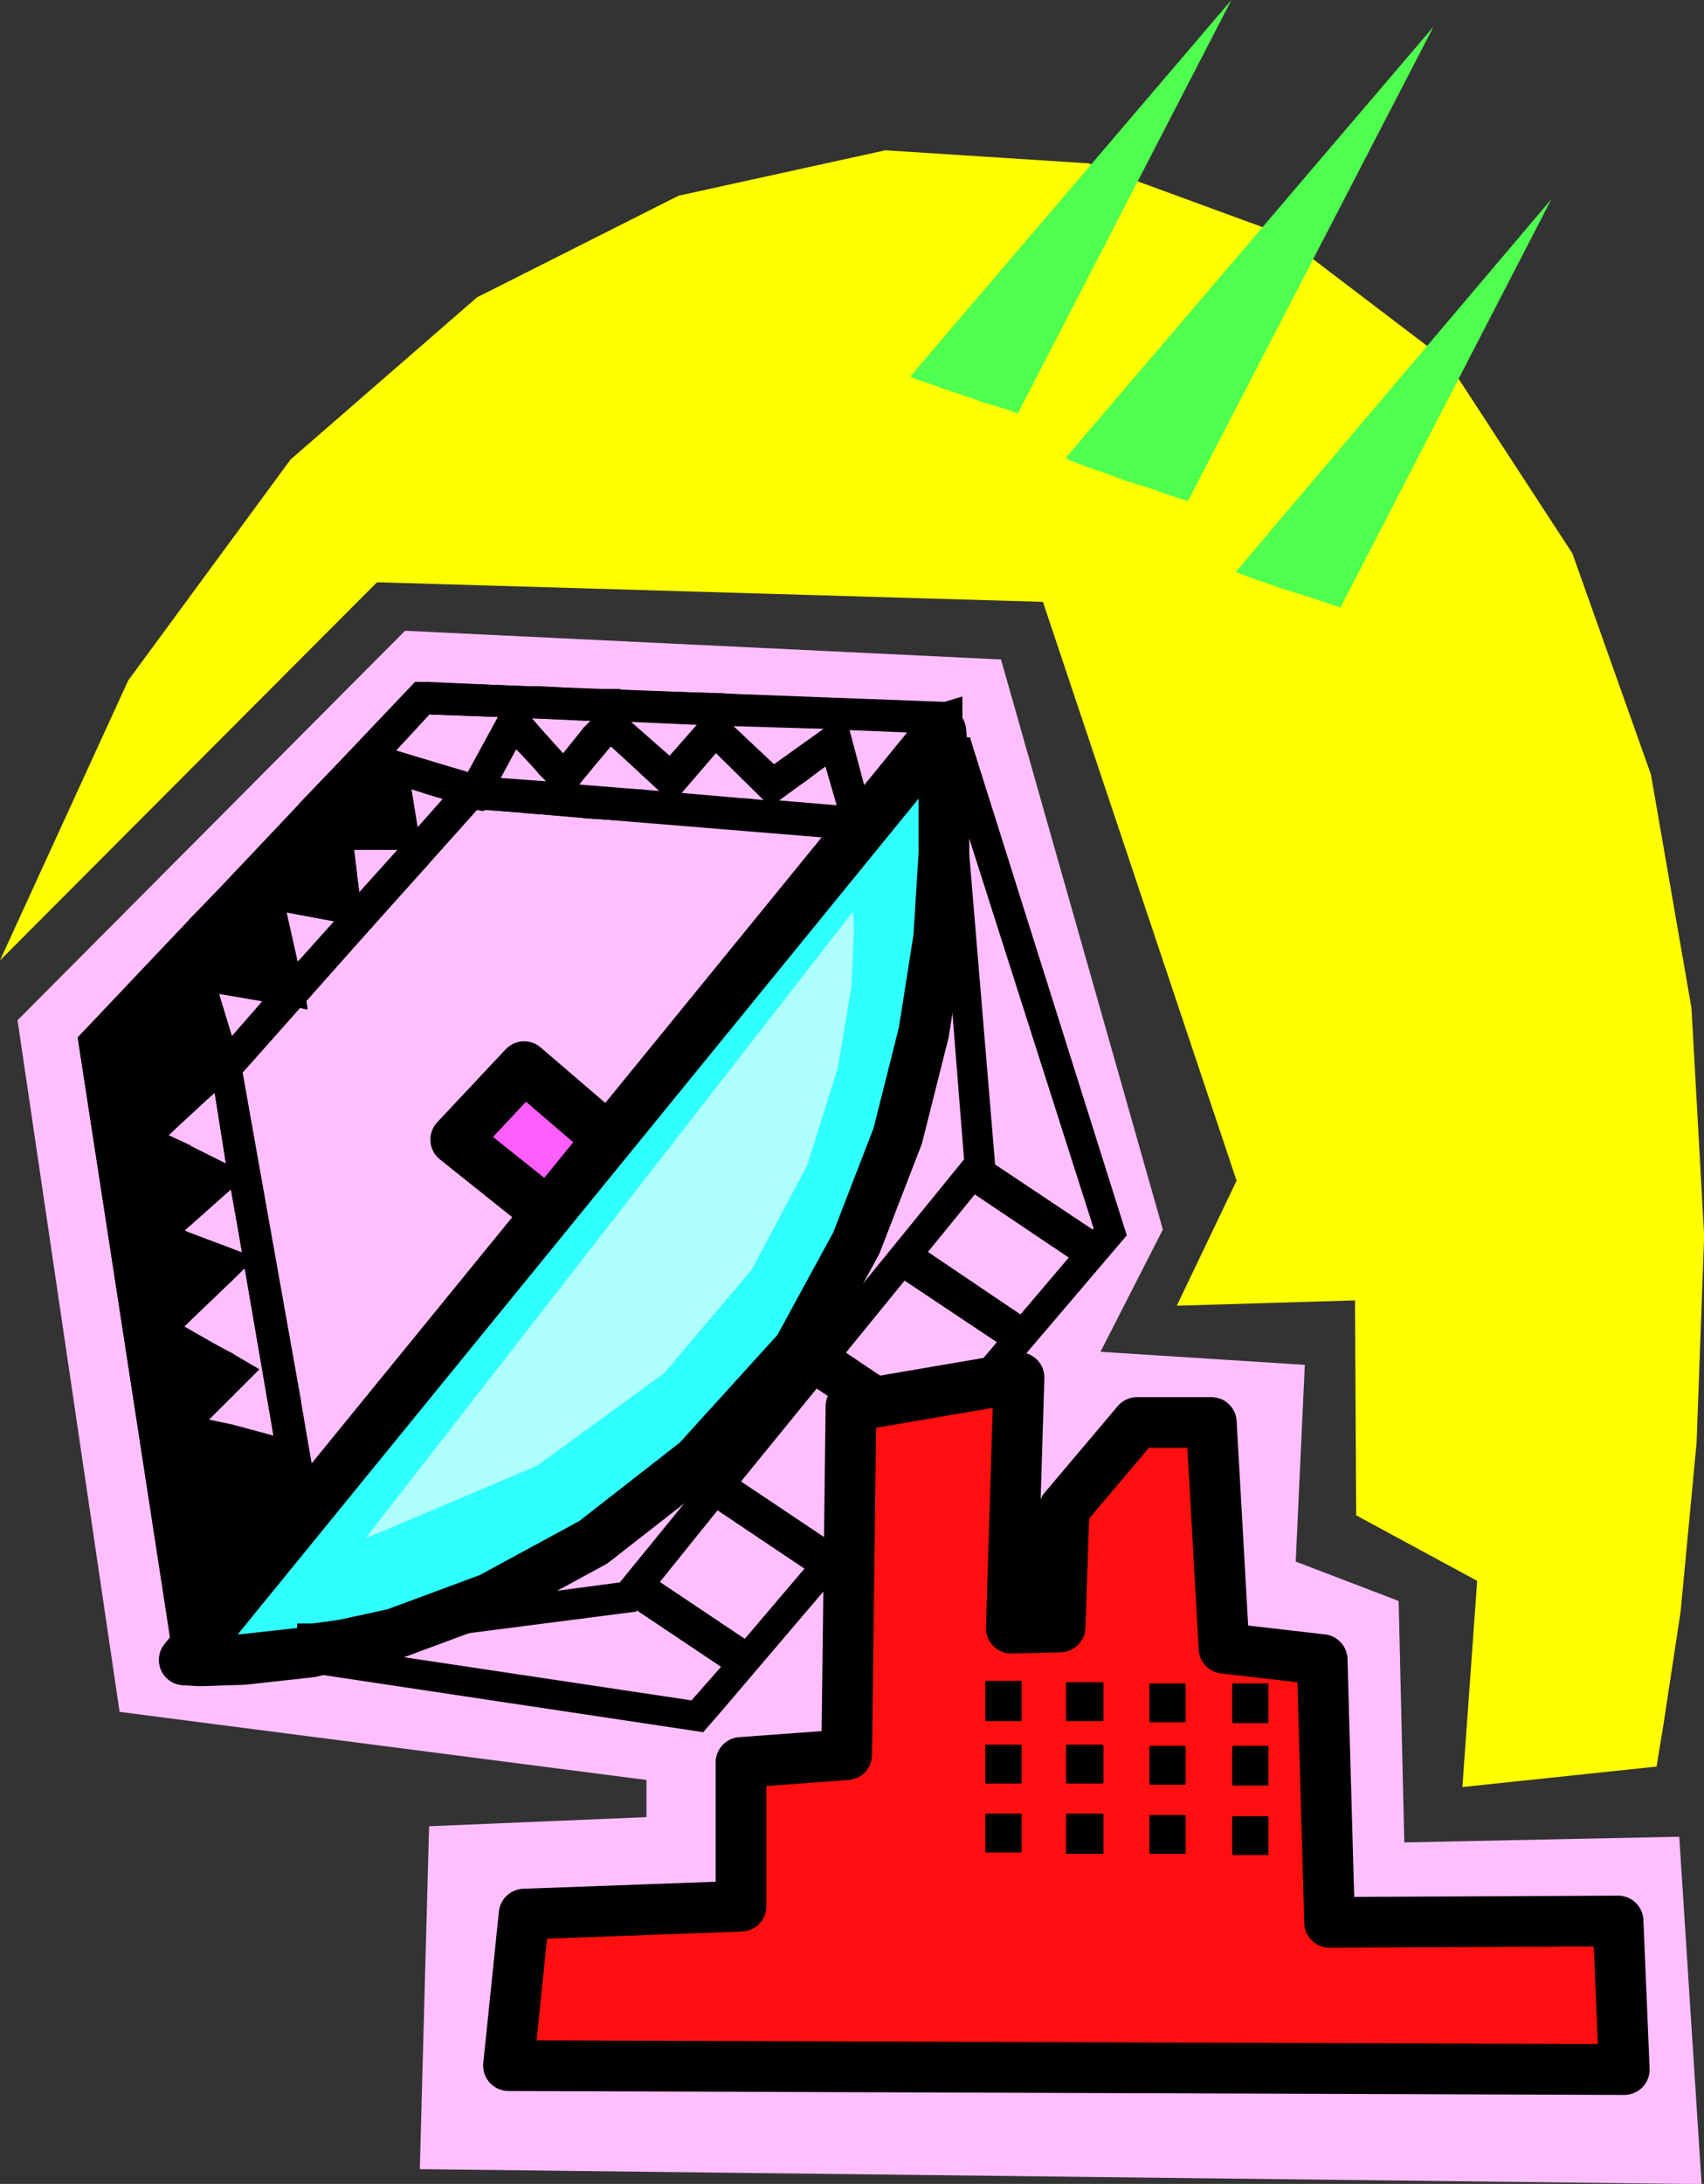 <svg xmlns="http://www.w3.org/2000/svg" version="1.2" width="99.16mm" height="480" viewBox="0 0 9916 12700" preserveAspectRatio="xMidYMid" fill-rule="evenodd" stroke-width="28.222" stroke-linejoin="round" xml:space="preserve"><rect x="0" y="0" width="9916" height="12700" fill="#333333" stroke="none"/><defs class="ClipPathGroup"><clipPath id="a" clipPathUnits="userSpaceOnUse"><path d="M0 0h9916v12700H0z"/></clipPath></defs><g class="SlideGroup"><g class="Slide" clip-path="url(#a)"><g class="Page"><g class="com.sun.star.drawing.PolyPolygonShape"><path class="BoundingBox" fill="none" d="M102 3668h9801v9034H102z"/><path fill="#FFBFFF" d="m102 5933 2255-2265 3468 167 942 3315-363 711 1189 76-53 1144 599 229 33 1404 1600-33 130 2020-7459-87 54-1994 1265-53v-216L696 9955 102 5933Z"/></g><g class="com.sun.star.drawing.PolyPolygonShape"><path class="BoundingBox" fill="none" d="M4535 7707h1017v803H4535z"/><path d="m4689 7714 855 575-142 213-860-573 147-215Z"/><path fill="none" stroke="#000" stroke-width="9" stroke-linejoin="miter" d="m4689 7714 855 575-142 213-860-573 147-215Z"/></g><g class="com.sun.star.drawing.PolyPolygonShape"><path class="BoundingBox" fill="none" d="M2435 5999h1480v1447H2435z"/><path fill="#FF5EFF" d="m3407 7230-755-603 398-424 667 572-310 455Z"/><path fill="none" stroke="#000" stroke-width="295" stroke-linejoin="miter" d="m3407 7230-755-603 398-424 667 572-310 455Z"/></g><g class="com.sun.star.drawing.PolyPolygonShape"><path class="BoundingBox" fill="none" d="M774 3879h4868v5928H774z"/><path fill="#30FFFF" d="M5475 4252 1072 9653l91 5 254-8 389-43 491-107 556-206 599-325 605-472 588-648 338-620 241-623 152-604 87-554 30-485v-379l-10-246-8-86Z"/><path fill="none" stroke="#000" stroke-width="295" stroke-linejoin="miter" d="M5475 4252 1072 9653l91 5 254-8 389-43 491-107 556-206 599-325 605-472 588-648 338-620 241-623 152-604 87-554 30-485v-379l-10-246-8-86Z"/></g><g class="com.sun.star.drawing.PolyPolygonShape"><path class="BoundingBox" fill="none" d="M1590 4288h4968v5786H1590z"/><path d="m4194 9695 2170-2552-734-2299 163 1954-1599 1962v-278l1416-1740-173-2175-30-107h109l-18-48-61-124h208l18 60 894 2836-2363 2772v-261Zm0 0Zm-2170-107 2000 300 170-193v261l-102 117-2416-363h-86v-198l109 28h30v-99h87l1791-239 587-720v278l-493 612-1677 216Z"/></g><g class="com.sun.star.drawing.PolyPolygonShape"><path class="BoundingBox" fill="none" d="M2795 7835h6812v4350H2795z"/><path fill="#FF0F0F" d="m4952 8178-25 2026-615 45v836l-1262 46-91 881 6493 23-36-864-1679 8-43-1528-571-66-74-1313h-432l-425 503-23 686-284 7 45-1457-978 167Z"/><path fill="none" stroke="#000" stroke-width="295" stroke-linejoin="miter" d="m4952 8178-25 2026-615 45v836l-1262 46-91 881 6493 23-36-864-1679 8-43-1528-571-66-74-1313h-432l-425 503-23 686-284 7 45-1457-978 167Z"/></g><g class="com.sun.star.drawing.PolyPolygonShape"><path class="BoundingBox" fill="none" d="M3607 4011h1992v883H3607z"/><path d="M4697 4852v-175l178 13-69-240-109 87v-224l109-79h-109v-178l801 31 99-31v231l-99-22-560-23 174 651-415-41Zm0 0Zm0-796v178l-340-15v-175l340 12Zm0 0Zm0 257v224l-175 122 175 18v175l-340-20v-188l99 15-99-101v-245l147 137 193-137Zm0 0Zm-340-269v175h-99l99 94v245l-155-146v-381l155 13Zm0 0Zm0 600v188l-155-18v-178l155 8Zm0 0Zm-155-613v381l-36-38-156 176v-278l54-61-54-7v-178l192 5Zm0 0Zm0 605v178l-192-15v-175l192 12Zm0 0Zm-192-610v178l-256-11v-175l256 8Zm0 0Zm0 246v278l-53 66 53 8v175l-256-23v-178l94 8-94-84v-242l142 122 114-130Zm0 0Zm-256-254v175h-94l94 87v242l-147-141v-370l147 7Z"/></g><g fill="none" class="com.sun.star.drawing.PolyPolygonShape"><path class="BoundingBox" d="M3602 4585h159v197h-159z"/><path stroke="#000" stroke-width="9" stroke-linejoin="miter" d="M3755 4597v179l-148-10v-176l148 7Z"/></g><g fill="none" class="com.sun.star.drawing.PolyPolygonShape"><path class="BoundingBox" d="M3394 4006h220v523h-220z"/><path stroke="#000" stroke-width="9" stroke-linejoin="miter" d="M3608 4011v371l-54-48-155 181v-280l48-48h-48v-176h209Z"/></g><g fill="none" class="com.sun.star.drawing.PolyPolygonShape"><path class="BoundingBox" d="M3394 4570h220v203h-220z"/><path stroke="#000" stroke-width="9" stroke-linejoin="miter" d="M3608 4590v177l-209-13v-179l209 15Z"/></g><g fill="none" class="com.sun.star.drawing.PolyPolygonShape"><path class="BoundingBox" d="M3132 3990h274v203h-274z"/><path stroke="#000" stroke-width="9" stroke-linejoin="miter" d="M3400 4010v177l-263-13v-179l263 15Z"/></g><g fill="none" class="com.sun.star.drawing.PolyPolygonShape"><path class="BoundingBox" d="M3132 4221h274v538h-274z"/><path stroke="#000" stroke-width="9" stroke-linejoin="miter" d="M3400 4234v280l-38 53 38 8v178l-263-23v-181h53l-53-53v-262l140 154 123-154Z"/></g><g fill="none" class="com.sun.star.drawing.PolyPolygonShape"><path class="BoundingBox" d="M3046 3990h98v520h-98z"/><path stroke="#000" stroke-width="9" stroke-linejoin="miter" d="M3138 3995v177h-54l54 61v263l-87-102v-399h87Z"/></g><g fill="none" class="com.sun.star.drawing.PolyPolygonShape"><path class="BoundingBox" d="M3046 4537h98v200h-98z"/><path stroke="#000" stroke-width="9" stroke-linejoin="miter" d="M3138 4549v182l-87-7v-182l87 7Z"/></g><g fill="none" class="com.sun.star.drawing.PolyPolygonShape"><path class="BoundingBox" d="M2484 3965h573v1071h-573z"/><path stroke="#000" stroke-width="9" stroke-linejoin="miter" d="M3051 3995v400l-48-46-97 180 145 13v180l-231-17-8 7-38-7-285 318v-265l96-114-96-28v-188l236 68 181-331-410-15-7 7v-187l562 25Z"/></g><g fill="none" class="com.sun.star.drawing.PolyPolygonShape"><path class="BoundingBox" d="M2068 3965h429v1533h-429z"/><path stroke="#000" stroke-width="9" stroke-linejoin="miter" d="m2188 4468-115 122v-257l347-363h71v187l-194 210 194 61v188l-102-33 39 241 63-66v264l-418 463v-399l15 115 237-263h-252v-180h168l-53-290Z"/></g><g fill="none" class="com.sun.star.drawing.PolyPolygonShape"><path class="BoundingBox" d="M1740 4321h340v1553h-340z"/><path stroke="#000" stroke-width="9" stroke-linejoin="miter" d="m2074 4589-166 169h166v180h-18l18 147v400l-296 335 7 46-40-10v-269l209-232-209-39v-177l163 23-43-348-120 124v-263l329-342v256Z"/></g><g fill="none" class="com.sun.star.drawing.PolyPolygonShape"><path class="BoundingBox" d="M1740 8137h106v725h-106z"/><path stroke="#000" stroke-width="9" stroke-linejoin="miter" d="M1745 8845v-707l95 552-95 155Z"/></g><g fill="none" class="com.sun.star.drawing.PolyPolygonShape"><path class="BoundingBox" d="M1349 4664h403v4696h-403z"/><path stroke="#000" stroke-width="9" stroke-linejoin="miter" d="M1746 4676v261l-163 170 163 31v178l-84-16 68 303 16-18v270l-339 381 339 1903v707l-8 15v178l-94-46-290 353v-216l121-190-121-41v-185l221 71 82-132-59-298-244 282v-348l244 66-171-989-73 71v-167l60 20-60-363v-899l182-210-182-33v-182l201 35-87-409-114 120v-257l392-416Z"/></g><g fill="none" class="com.sun.star.drawing.PolyPolygonShape"><path class="BoundingBox" d="M1349 7869h162v255h-162z"/><path stroke="#000" stroke-width="9" stroke-linejoin="miter" d="m1354 8112 148-148-148-87v235Z"/></g><g fill="none" class="com.sun.star.drawing.PolyPolygonShape"><path class="BoundingBox" d="M1100 5081h261v2054h-261z"/><path stroke="#000" stroke-width="9" stroke-linejoin="miter" d="M1355 5093v256l-210 213 210 41v183l-87-13 80 262 7-8v900l-7-20-243 216v-241l15-16h-15v-200l217 109-69-429-148 127v-244l87-79-87-295v-506l250-256Z"/></g><g fill="none" class="com.sun.star.drawing.PolyPolygonShape"><path class="BoundingBox" d="M1100 7168h261v520h-261z"/><path stroke="#000" stroke-width="9" stroke-linejoin="miter" d="M1355 7268v169l-250 239v-244l45-49-45-18v-190l250 93Z"/></g><g fill="none" class="com.sun.star.drawing.PolyPolygonShape"><path class="BoundingBox" d="M1100 7739h261v1167h-261z"/><path stroke="#000" stroke-width="9" stroke-linejoin="miter" d="M1355 7876v235l-148 147 148 31v349l-53 60 53 16v185l-250-68v-186l171-189-171-35v-318l102-100-102-56v-200l250 129Z"/></g><g fill="none" class="com.sun.star.drawing.PolyPolygonShape"><path class="BoundingBox" d="M1100 8991h261v656h-261z"/><path stroke="#000" stroke-width="9" stroke-linejoin="miter" d="M1355 9129v217l-250 287v-641l69 417 181-280Z"/></g><g fill="none" class="com.sun.star.drawing.PolyPolygonShape"><path class="BoundingBox" d="M452 5337h660v4401H452z"/><path stroke="#000" stroke-width="9" stroke-linejoin="miter" d="M1106 5349v505l-53-191-405 425 79 500 379-361v244l-132 132 132 61v201l-364-178 69 462 295-269v241l-40 36 40 18v190l-270-96 61 372 209-210v245l-40 38 40 33v201l-176-99 62 376 114-122v317l-94-25 48 295 46-46v185l-20-10 20 173v640l-79 94-570-3692 649-685Z"/></g><g fill="none" class="com.sun.star.drawing.PolyPolygonShape"><path class="BoundingBox" d="M1897 4458h352v307h-352z"/><path stroke="#000" stroke-width="9" stroke-linejoin="miter" d="m2189 4468-281 291h334l-53-291Z"/></g><g fill="none" class="com.sun.star.drawing.PolyPolygonShape"><path class="BoundingBox" d="M1572 4803h343v366h-343z"/><path stroke="#000" stroke-width="9" stroke-linejoin="miter" d="m1864 4813-282 296 326 53-44-349Z"/></g><g fill="none" class="com.sun.star.drawing.PolyPolygonShape"><path class="BoundingBox" d="M1136 5220h427v427h-427z"/><path stroke="#000" stroke-width="9" stroke-linejoin="miter" d="m1470 5230-324 334 410 76-86-410Z"/></g><g fill="none" class="com.sun.star.drawing.PolyPolygonShape"><path class="BoundingBox" d="M643 5655h557v946H643z"/><path stroke="#000" stroke-width="9" stroke-linejoin="miter" d="m1052 5664-404 425 78 501 467-440-141-486Z"/></g><g fill="none" class="com.sun.star.drawing.PolyPolygonShape"><path class="BoundingBox" d="M736 6680h394v482H736z"/><path stroke="#000" stroke-width="9" stroke-linejoin="miter" d="m742 6688 68 463 311-286-379-177Z"/></g><g fill="none" class="com.sun.star.drawing.PolyPolygonShape"><path class="BoundingBox" d="M830 7262h332v390H830z"/><path stroke="#000" stroke-width="9" stroke-linejoin="miter" d="m836 7269 60 372 256-257-316-115Z"/></g><g fill="none" class="com.sun.star.drawing.PolyPolygonShape"><path class="BoundingBox" d="M924 7840h293v397H924z"/><path stroke="#000" stroke-width="9" stroke-linejoin="miter" d="m930 7849 60 377 218-222-278-155Z"/></g><g fill="none" class="com.sun.star.drawing.PolyPolygonShape"><path class="BoundingBox" d="M1005 8389h281v313h-281z"/><path stroke="#000" stroke-width="9" stroke-linejoin="miter" d="m1011 8395 48 296 217-236-265-60Z"/></g><g fill="none" class="com.sun.star.drawing.PolyPolygonShape"><path class="BoundingBox" d="M1079 8812h407v611h-407z"/><path stroke="#000" stroke-width="9" stroke-linejoin="miter" d="m1085 8819 88 590 304-471-392-119Z"/></g><g fill="none" class="com.sun.star.drawing.PolyPolygonShape"><path class="BoundingBox" d="M1292 8344h371v447h-371z"/><path stroke="#000" stroke-width="9" stroke-linejoin="miter" d="m1576 8784 81-132-58-298-299 343 276 87Z"/></g><g class="com.sun.star.drawing.PolyPolygonShape"><path class="BoundingBox" fill="none" d="M452 3965h5150v5774H452z"/><path d="m1597 8356-170-990-363 348 436 249-294 295 391 98Zm0 0Zm-183-1066-68-383-282 251 350 132Zm0 0Zm-94-515-68-430-280 259 348 171Zm0 0Zm26-739 190-216-269-46 79 262Zm0 0Zm383-432 224-250-293-54 69 304Zm0 0Zm358-405 236-262h-269l33 262Zm0 0Zm338-376 160-180-198-61 38 241Zm0 0Zm480-295 286 21-189-201-97 180Zm0 0Zm456 38 487 39-294-272-193 233Zm0 0Zm597 49 497 43-289-285-208 242Zm0 0Zm564 43 353 30-69-238-284 208Zm0 0Zm-1703 46-8 7-38-7-996 1116 8 45-41-10-338 381 432 2455-101 170v178l-94-46-618 734-568-3691 1960-2066 3080 116 99-30v231l-99-23-559-23 173 651-2292-188Zm0 0Zm-524-338 430 129 180-330-409-15-201 216Zm0 0Zm789-193 193 216 170-204-363-12Zm0 0Zm576 20 237 208 167-190-404-18Zm0 0Zm597 25 247 232 302-216-549-16Zm0 0Zm8 4371 673 450-119 170-671-450 117-170Z"/><path fill="none" stroke="#000" stroke-width="9" stroke-linejoin="miter" d="m1597 8356-170-990-363 348 436 249-294 295 391 98Zm-183-1066-68-383-282 251 350 132Zm-94-515-68-430-280 259 348 171Zm26-739 190-216-269-46 79 262Zm383-432 224-250-293-54 69 304Zm358-405 236-262h-269l33 262Zm338-376 160-180-198-61 38 241Zm480-295 286 21-189-201-97 180Zm456 38 487 39-294-272-193 233Zm597 49 497 43-289-285-208 242Zm564 43 353 30-69-238-284 208Z"/><path fill="none" stroke="#000" stroke-width="9" stroke-linejoin="miter" d="m2819 4704-8 7-38-7-996 1116 8 45-41-10-338 381 432 2455-101 170v178l-94-46-618 734-568-3691 1960-2066 3080 116 99-30v231l-99-23-559-23 173 651-2292-188Z"/><path fill="none" stroke="#000" stroke-width="9" stroke-linejoin="miter" d="m2295 4366 430 129 180-330-409-15-201 216Zm789-193 193 216 170-204-363-12Zm576 20 237 208 167-190-404-18Zm597 25 247 232 302-216-549-16Zm8 4371 673 450-119 170-671-450 117-170Z"/></g><g class="com.sun.star.drawing.PolyPolygonShape"><path class="BoundingBox" fill="none" d="M5205 7229h796v636h-796z"/><path d="m5326 7236 667 450-106 171-675-450 114-171Z"/><path fill="none" stroke="#000" stroke-width="9" stroke-linejoin="miter" d="m5326 7236 667 450-106 171-675-450 114-171Z"/></g><g class="com.sun.star.drawing.PolyPolygonShape"><path class="BoundingBox" fill="none" d="M5601 6719h796v636h-796z"/><path d="m5714 6726 675 450-111 171-670-450 106-171Z"/><path fill="none" stroke="#000" stroke-width="9" stroke-linejoin="miter" d="m5714 6726 675 450-111 171-670-450 106-171Z"/></g><g class="com.sun.star.drawing.PolyPolygonShape"><path class="BoundingBox" fill="none" d="M3592 9114h803v633h-803z"/><path d="m3715 9121 672 450-114 168-674-451 116-167Z"/><path fill="none" stroke="#000" stroke-width="9" stroke-linejoin="miter" d="m3715 9121 672 450-114 168-674-451 116-167Z"/></g><g class="com.sun.star.drawing.PolyPolygonShape"><path class="BoundingBox" fill="none" d="M5733 9774h213v236h-213z"/><path d="M5738 9779h202v225h-202v-225Z"/><path fill="none" stroke="#000" stroke-width="9" stroke-linejoin="miter" d="M5738 9779h202v225h-202v-225Z"/></g><g class="com.sun.star.drawing.PolyPolygonShape"><path class="BoundingBox" fill="none" d="M6203 9782h220v228h-220z"/><path d="M6208 9787h209v217h-209v-217Z"/><path fill="none" stroke="#000" stroke-width="9" stroke-linejoin="miter" d="M6208 9787h209v217h-209v-217Z"/></g><g class="com.sun.star.drawing.PolyPolygonShape"><path class="BoundingBox" fill="none" d="M6688 9789h213v228h-213z"/><path d="M6693 9794h202v217h-202v-217Z"/><path fill="none" stroke="#000" stroke-width="9" stroke-linejoin="miter" d="M6693 9794h202v217h-202v-217Z"/></g><g class="com.sun.star.drawing.PolyPolygonShape"><path class="BoundingBox" fill="none" d="M7170 9789h213v233h-213z"/><path d="M7175 9794h202v222h-202v-222Z"/><path fill="none" stroke="#000" stroke-width="9" stroke-linejoin="miter" d="M7175 9794h202v222h-202v-222Z"/></g><g class="com.sun.star.drawing.PolyPolygonShape"><path class="BoundingBox" fill="none" d="M5733 10145h213v228h-213z"/><path d="M5738 10150h202v217h-202v-217Z"/><path fill="none" stroke="#000" stroke-width="9" stroke-linejoin="miter" d="M5738 10150h202v217h-202v-217Z"/></g><g class="com.sun.star.drawing.PolyPolygonShape"><path class="BoundingBox" fill="none" d="M6203 10145h220v228h-220z"/><path d="M6208 10150h209v217h-209v-217Z"/><path fill="none" stroke="#000" stroke-width="9" stroke-linejoin="miter" d="M6208 10150h209v217h-209v-217Z"/></g><g class="com.sun.star.drawing.PolyPolygonShape"><path class="BoundingBox" fill="none" d="M6688 10152h213v228h-213z"/><path d="M6693 10157h202v217h-202v-217Z"/><path fill="none" stroke="#000" stroke-width="9" stroke-linejoin="miter" d="M6693 10157h202v217h-202v-217Z"/></g><g class="com.sun.star.drawing.PolyPolygonShape"><path class="BoundingBox" fill="none" d="M7170 10152h213v233h-213z"/><path d="M7175 10157h202v222h-202v-222Z"/><path fill="none" stroke="#000" stroke-width="9" stroke-linejoin="miter" d="M7175 10157h202v222h-202v-222Z"/></g><g class="com.sun.star.drawing.PolyPolygonShape"><path class="BoundingBox" fill="none" d="M5733 10546h213v228h-213z"/><path d="M5738 10551h202v217h-202v-217Z"/><path fill="none" stroke="#000" stroke-width="9" stroke-linejoin="miter" d="M5738 10551h202v217h-202v-217Z"/></g><g class="com.sun.star.drawing.PolyPolygonShape"><path class="BoundingBox" fill="none" d="M6203 10546h220v236h-220z"/><path d="M6208 10551h209v225h-209v-225Z"/><path fill="none" stroke="#000" stroke-width="9" stroke-linejoin="miter" d="M6208 10551h209v225h-209v-225Z"/></g><g class="com.sun.star.drawing.PolyPolygonShape"><path class="BoundingBox" fill="none" d="M6688 10554h213v228h-213z"/><path d="M6693 10559h202v217h-202v-217Z"/><path fill="none" stroke="#000" stroke-width="9" stroke-linejoin="miter" d="M6693 10559h202v217h-202v-217Z"/></g><g class="com.sun.star.drawing.PolyPolygonShape"><path class="BoundingBox" fill="none" d="M7170 10561h213v228h-213z"/><path d="M7175 10566h202v217h-202v-217Z"/><path fill="none" stroke="#000" stroke-width="9" stroke-linejoin="miter" d="M7175 10566h202v217h-202v-217Z"/></g><g class="com.sun.star.drawing.PolyPolygonShape"><path class="BoundingBox" fill="none" d="M2126 5301h2844v3647H2126z"/><path fill="#B0FFFF" d="m2126 8947 2838-3646 5 114-15 325-79 470-178 567-323 607-510 602-738 537-1000 424Z"/></g><g class="com.sun.star.drawing.PolyPolygonShape"><path class="BoundingBox" fill="none" d="M0 874h9918v9519H0z"/><path fill="#FF0" d="m0 5585 2194-2199 3875 114 1127 3366-348 727 1037-31 7 1250 704 381-86 1199 1130-119 40-244 100-658 93-983 44-1202-74-1325-236-1358-457-1285-729-1118-978-744-1108-406-1183-76-1203 264-1173 591-1085 943-945 1285L0 5585Z"/></g><g class="com.sun.star.drawing.PolyPolygonShape"><path class="BoundingBox" fill="none" d="M5298 0h1870v2405H5298z"/><path fill="#4FFF4F" d="M5298 2188 7166 0 5923 2404l-28-10-68-23-103-30-106-38-115-38-101-36-77-25-27-16Z"/></g><g class="com.sun.star.drawing.PolyPolygonShape"><path class="BoundingBox" fill="none" d="M6200 155h2143v2760H6200z"/><path fill="#4FFF4F" d="M6200 2665 8342 155 6913 2914l-33-10-79-26-111-40-127-38-132-49-112-38-86-33-33-15Z"/></g><g class="com.sun.star.drawing.PolyPolygonShape"><path class="BoundingBox" fill="none" d="M7191 1158h1839v2377H7191z"/><path fill="#4FFF4F" d="m7191 3326 1837-2168-1228 2376-28-12-68-21-97-33-109-33-112-38-96-33-72-28-27-10Z"/></g></g></g></g></svg>
